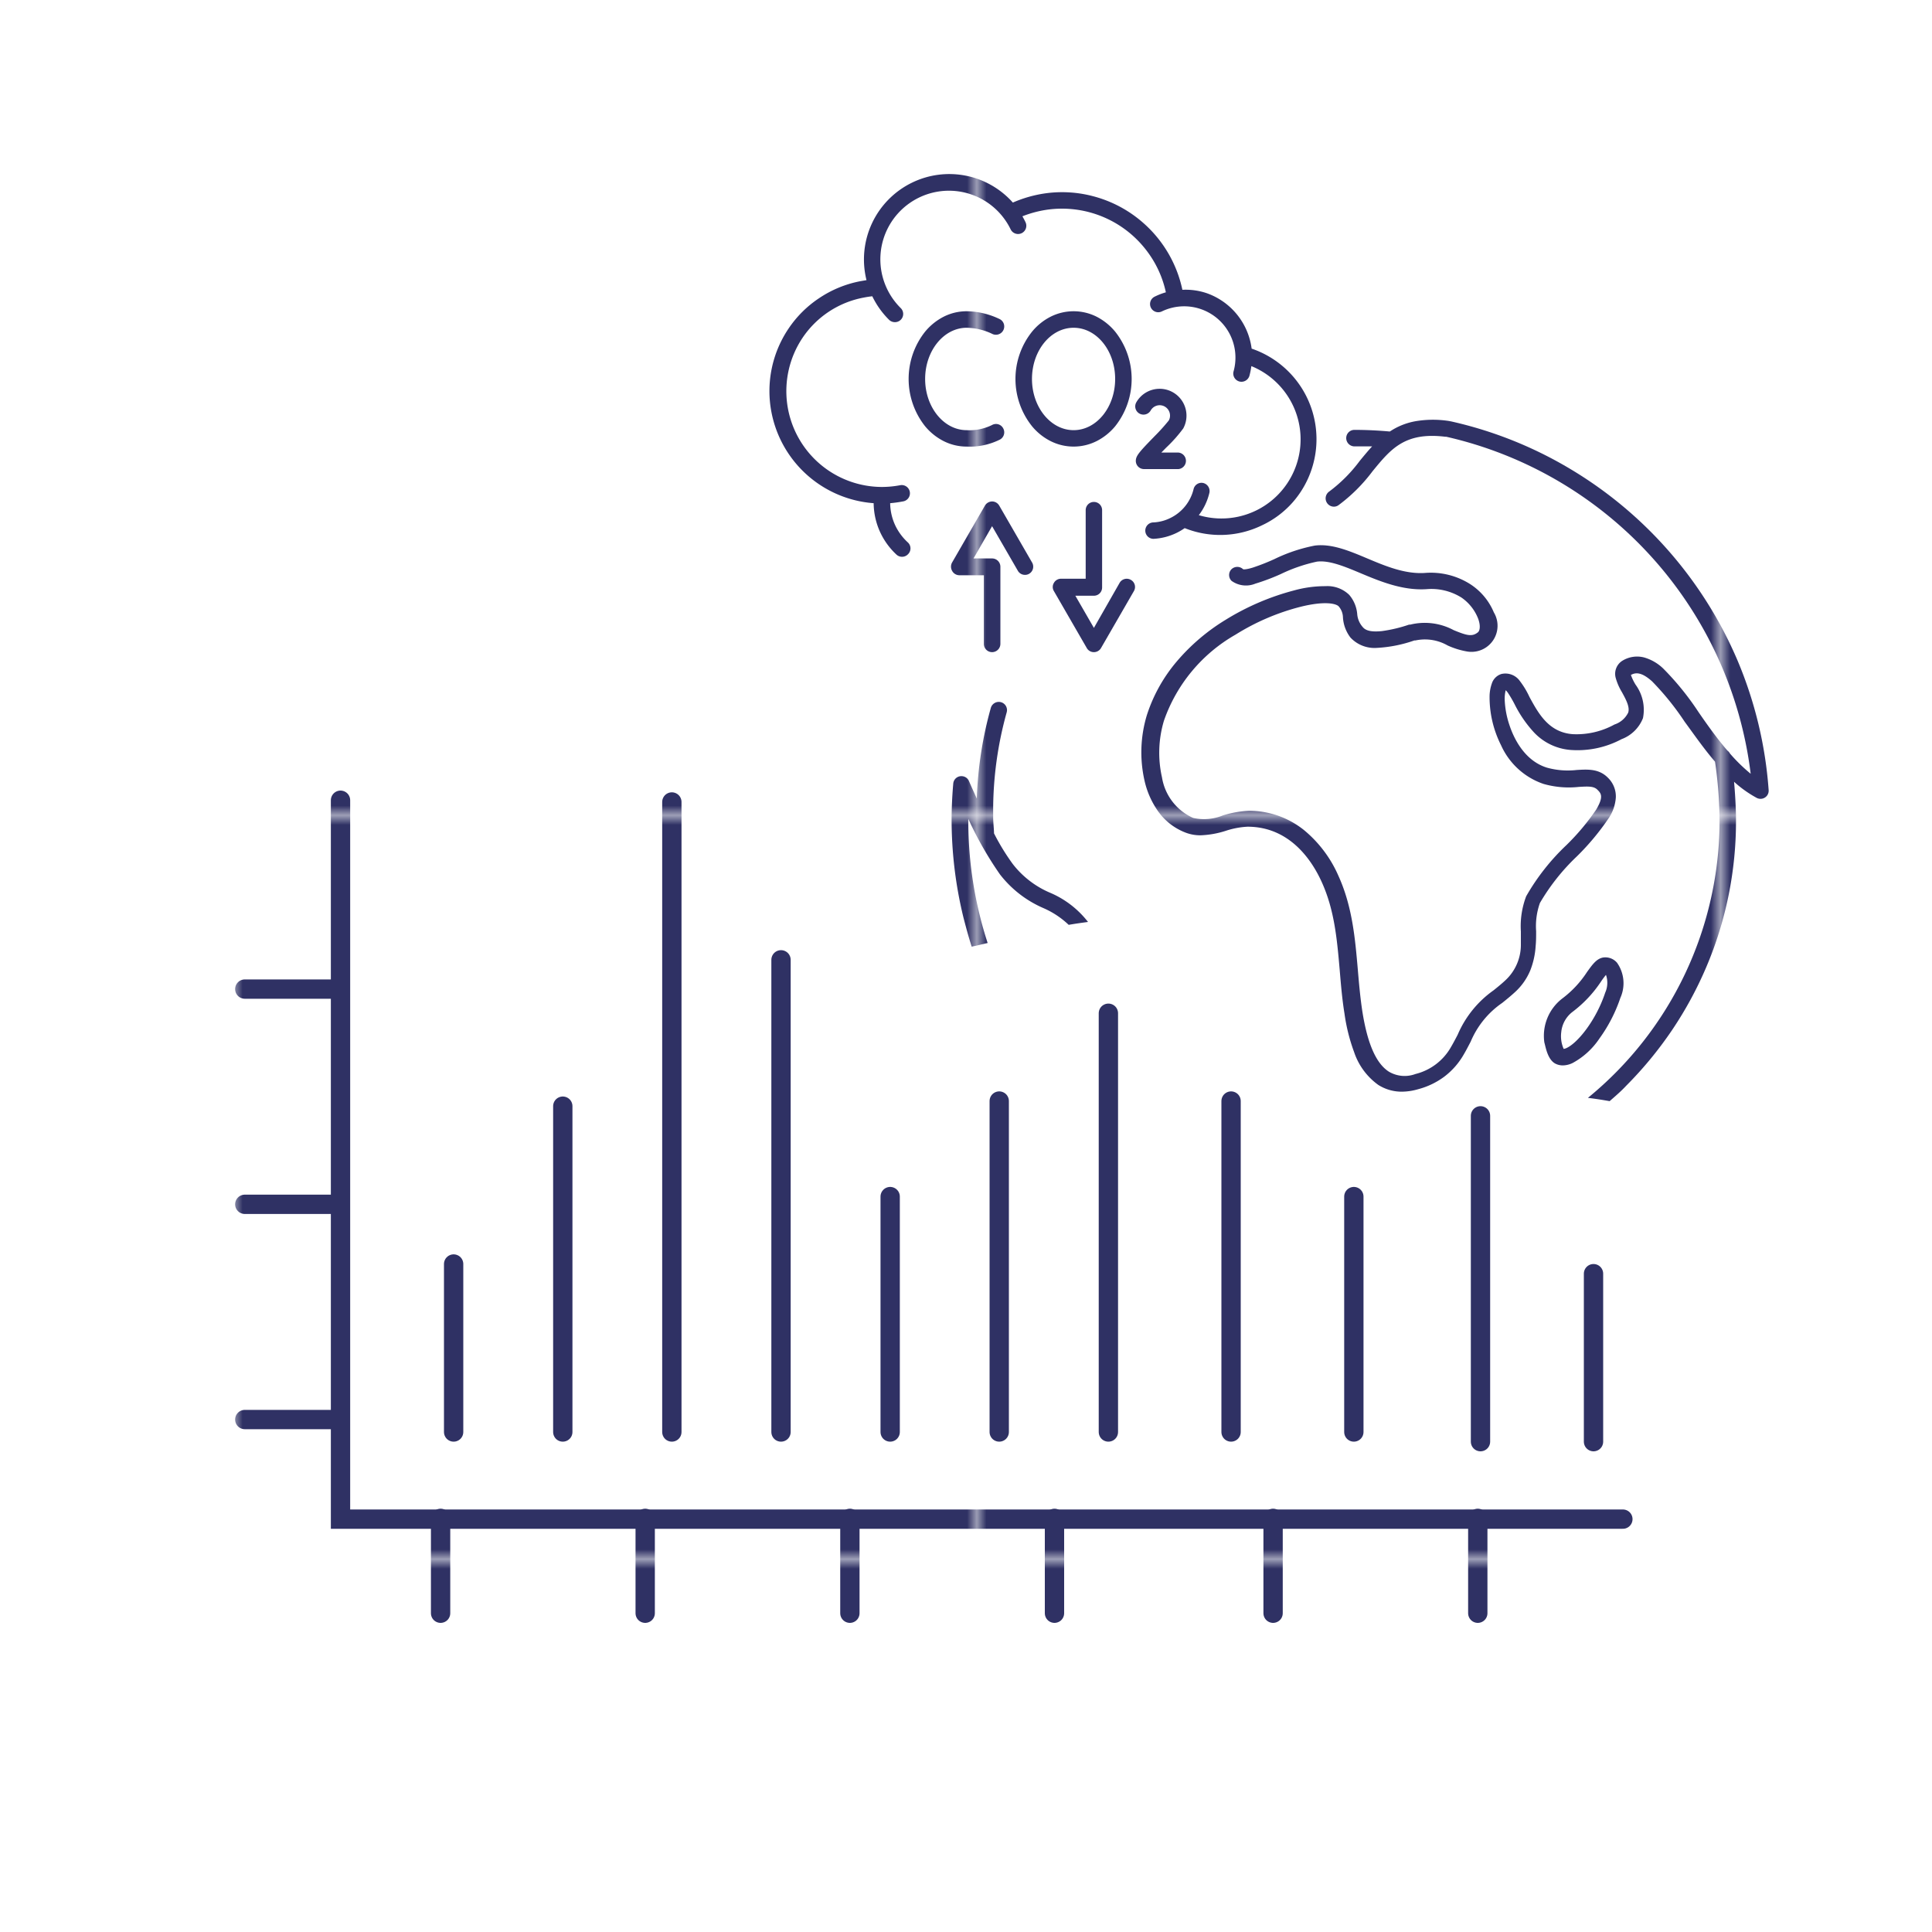 <svg xmlns="http://www.w3.org/2000/svg" xmlns:xlink="http://www.w3.org/1999/xlink" viewBox="0 0 200 200"><defs><style>.cls-1,.cls-4{fill:none;}.cls-2{fill:#2f3164;}.cls-3{fill:url(#New_Pattern_Swatch_8);}.cls-4{stroke-linecap:round;stroke-miterlimit:10;stroke-width:2px;stroke:url(#New_Pattern_Swatch_8);}</style><pattern id="New_Pattern_Swatch_8" data-name="New Pattern Swatch 8" width="76.48" height="76.48" patternTransform="translate(24.61 7.9)" patternUnits="userSpaceOnUse" viewBox="0 0 76.48 76.48"><rect class="cls-1" width="76.48" height="76.48"/><rect class="cls-2" width="76.48" height="76.48"/></pattern></defs><g id="_61_-_73" data-name="61 - 73"><g id="Layer_68" data-name="Layer 68"><path class="cls-3" d="M92.71,54.46a5.57,5.57,0,0,1-.56-2.37,13.07,13.07,0,0,0,1.36-.19.85.85,0,1,0-.33-1.67,10.27,10.27,0,0,1-1.9.18A9.92,9.92,0,0,1,83.06,35a9.79,9.79,0,0,1,6.33-4.19c.3-.06.61-.11.91-.14l0,0a8.76,8.76,0,0,0,1.74,2.44.86.86,0,0,0,.6.24.85.85,0,0,0,.6-1.46,7.1,7.1,0,1,1,11.38-8.15.85.85,0,1,0,1.54-.74c-.1-.21-.21-.41-.32-.61a11.49,11.49,0,0,1,2.48-.67,11,11,0,0,1,8.94,2.67,11.19,11.19,0,0,1,1.86,2.15,10.82,10.82,0,0,1,1.57,3.72,6.88,6.88,0,0,0-1.14.44.85.85,0,1,0,.74,1.53,5.31,5.31,0,0,1,7.41,6.21.85.85,0,0,0,.82,1.08.86.86,0,0,0,.82-.62,7.63,7.63,0,0,0,.2-1,8.19,8.19,0,0,1-5.44,15.43,6.11,6.11,0,0,0,1.1-2.33.86.86,0,0,0-.64-1,.84.84,0,0,0-1,.63,4.5,4.5,0,0,1-2.42,3,4.4,4.4,0,0,1-1.73.45.85.85,0,0,0,0,1.7h0a6.16,6.16,0,0,0,2.38-.61,5.93,5.93,0,0,0,.85-.5,9.87,9.87,0,0,0,8-.29A9.75,9.75,0,0,0,133.82,52a9.91,9.91,0,0,0,1.48-10.84,9.91,9.91,0,0,0-5.73-5.07,7.05,7.05,0,0,0-4.65-5.74A6.82,6.82,0,0,0,122.4,30a12.71,12.71,0,0,0-4-6.88,12.7,12.7,0,0,0-5.29-2.82,12.53,12.53,0,0,0-5-.27,13,13,0,0,0-3.26.94,8.81,8.81,0,0,0-10.42-2.07A8.84,8.84,0,0,0,89.7,29l-.64.11a11.54,11.54,0,0,0-4.27,1.76A11.42,11.42,0,0,0,81.64,34a11.57,11.57,0,0,0-1.77,8.72,11.65,11.65,0,0,0,10.57,9.37,7.36,7.36,0,0,0,.73,3.12,7.45,7.45,0,0,0,1.64,2.21A.85.85,0,0,0,94,57.37a.84.84,0,0,0,0-1.2A5.75,5.75,0,0,1,92.71,54.46Z"/><path class="cls-3" d="M113.53,45.66a6.06,6.06,0,0,0,1.91-1.53,7.88,7.88,0,0,0,0-9.8,6.1,6.1,0,0,0-1.91-1.54,5.3,5.3,0,0,0-4.78,0,6,6,0,0,0-1.91,1.54,7.84,7.84,0,0,0,0,9.8,6,6,0,0,0,1.91,1.53,5.3,5.3,0,0,0,4.78,0Zm-6.7-6.43c0-2.93,1.93-5.3,4.31-5.3s4.3,2.37,4.3,5.3-1.93,5.3-4.3,5.3S106.83,42.15,106.83,39.23Z"/><path class="cls-3" d="M103.52,45.5a.85.85,0,0,0,.33-1.16.84.84,0,0,0-1.16-.34,5.26,5.26,0,0,1-2.62.53c-2.37,0-4.3-2.38-4.3-5.3s1.93-5.3,4.3-5.3a6.33,6.33,0,0,1,2.68.65.86.86,0,0,0,1.13-.43.85.85,0,0,0-.42-1.13,8.05,8.05,0,0,0-3.39-.8,5.26,5.26,0,0,0-2.39.57,6.1,6.1,0,0,0-1.91,1.54,7.88,7.88,0,0,0,0,9.8,6.06,6.06,0,0,0,1.91,1.53,5.26,5.26,0,0,0,2.39.57A7,7,0,0,0,103.52,45.5Z"/><path class="cls-3" d="M119.52,45.16c-1.57,1.61-1.91,2-1.94,2.5a.85.85,0,0,0,.85.9H122a.86.86,0,0,0,0-1.71h-1.78l.49-.5a14.7,14.7,0,0,0,1.78-2l0,0a2.78,2.78,0,0,0-4.86-2.7.85.85,0,0,0,.32,1.16.86.86,0,0,0,1.17-.32,1.07,1.07,0,0,1,2,.52,1,1,0,0,1-.13.52A20.18,20.18,0,0,1,119.52,45.16Z"/><path class="cls-3" d="M99.3,59.55h2.55v7.11a.85.85,0,0,0,.85.85.86.86,0,0,0,.86-.85v-8a.86.86,0,0,0-.86-.85h-1.92l1.92-3.34,2.67,4.62a.84.84,0,0,0,.74.42.8.8,0,0,0,.42-.11.85.85,0,0,0,.31-1.17l-3.4-5.89a.86.86,0,0,0-.74-.43.88.88,0,0,0-.74.43l-3.4,5.89a.88.88,0,0,0,0,.86A.86.86,0,0,0,99.3,59.55Z"/><path class="cls-3" d="M112.5,67.08a.84.84,0,0,0,.74.43.85.85,0,0,0,.74-.43l3.4-5.89a.84.84,0,0,0-.31-1.16.85.85,0,0,0-1.17.31L113.24,65l-1.92-3.33h1.92a.85.85,0,0,0,.85-.86V52.81a.85.85,0,1,0-1.7,0v7.1h-2.55a.84.84,0,0,0-.74.43.81.81,0,0,0,0,.85Z"/><path class="cls-3" d="M100.59,98l1.65-.38a40.76,40.76,0,0,1-2-12.66v-.19a36.68,36.68,0,0,0,3.27,5.74A11.41,11.41,0,0,0,108,94a9,9,0,0,1,2.63,1.74c.67-.12,1.33-.21,2-.3a9.82,9.82,0,0,0-3.87-3,9.64,9.64,0,0,1-3.92-3h0a23.19,23.19,0,0,1-1.94-3.17c0-.43-.09-1.18-.09-1.66,0-.25,0-.47,0-.62a37.88,37.88,0,0,1,1.4-10.24.85.85,0,0,0-.59-1.06.86.86,0,0,0-1.05.59,39.6,39.6,0,0,0-1.45,9.39c-.48-1.05-.8-1.78-.81-1.81a.84.84,0,0,0-.71-.51h0a.84.84,0,0,0-.92.77c-.11,1.26-.17,2.54-.17,3.81A42.72,42.72,0,0,0,99.74,95C100,96,100.27,97,100.59,98Z"/><path class="cls-3" d="M179.88,68.4a42.46,42.46,0,0,0-17.27-19.82,41.92,41.92,0,0,0-12.36-4.95l-.26-.05a10.8,10.8,0,0,0-3.31,0,7,7,0,0,0-2.52.91l-.29.18c-1.21-.11-2.44-.17-3.66-.17a.85.85,0,0,0-.85.85.86.86,0,0,0,.85.86c.61,0,1.22,0,1.83,0-.45.49-.87,1-1.28,1.5a15.4,15.4,0,0,1-3.17,3.18.86.86,0,0,0,.49,1.56.82.82,0,0,0,.49-.16,17.1,17.1,0,0,0,3.51-3.5c1.87-2.28,3.32-4.09,7.52-3.58h.11A40.89,40.89,0,0,1,181.23,80.1,17.46,17.46,0,0,1,179.08,78a.83.83,0,0,0-.26-.3c-1.08-1.26-2.08-2.66-3-4a28.94,28.94,0,0,0-3.62-4.47,4.71,4.71,0,0,0-2-1.17,2.9,2.9,0,0,0-2.3.37l0,0a1.6,1.6,0,0,0-.63,1.79,5.9,5.9,0,0,0,.63,1.43c.41.75.84,1.53.65,2.12A2.42,2.42,0,0,1,167.13,75a8.15,8.15,0,0,1-4.33,1c-2.48-.19-3.54-2.14-4.47-3.85a8.66,8.66,0,0,0-1-1.66,1.83,1.83,0,0,0-1.9-.72,1.51,1.51,0,0,0-1,1,4.13,4.13,0,0,0-.23,1.38,11.07,11.07,0,0,0,1.19,5,7.44,7.44,0,0,0,4.39,4,9.57,9.57,0,0,0,3.66.31c1-.06,1.55-.08,1.92.29s.69.69-.13,2.07a24,24,0,0,1-3.09,3.68,22.91,22.91,0,0,0-4.15,5.28,8.71,8.71,0,0,0-.55,3.65c0,.49,0,1,0,1.38a5,5,0,0,1-1.55,3.62c-.4.38-.83.73-1.28,1.09a10.84,10.84,0,0,0-3.71,4.59c-.23.44-.45.86-.69,1.27a5.83,5.83,0,0,1-3.68,2.8,3.2,3.2,0,0,1-2.75-.24c-1.32-.84-2.22-2.88-2.75-6.24-.22-1.44-.35-2.91-.47-4.34-.28-3.2-.56-6.5-2-9.68a12.75,12.75,0,0,0-3.57-4.75,9.1,9.1,0,0,0-5.68-2,10.62,10.62,0,0,0-2.71.48,5.17,5.17,0,0,1-3.09.26,5.56,5.56,0,0,1-3.22-4.19,11.55,11.55,0,0,1,.2-5.87,16.49,16.49,0,0,1,7.41-8.91h0a23.71,23.71,0,0,1,6.67-2.87c2.61-.66,3.74-.33,4-.07a1.8,1.8,0,0,1,.45,1.1A3.79,3.79,0,0,0,139.8,66a3.4,3.4,0,0,0,2.72,1.07,13.89,13.89,0,0,0,3.89-.77l.11,0a4.72,4.72,0,0,1,3.34.52,8.27,8.27,0,0,0,2,.62,2.7,2.7,0,0,0,2.78-4.05,6.42,6.42,0,0,0-2.46-2.93,7.61,7.61,0,0,0-4.66-1.15c-2.06.14-4.08-.7-6-1.51s-3.7-1.54-5.42-1.32a16.84,16.84,0,0,0-4.18,1.4,22.17,22.17,0,0,1-2.24.88c-.75.23-1,.18-1,.16a.87.87,0,0,0-1.19,0,.85.85,0,0,0,0,1.21,2.55,2.55,0,0,0,2.46.29,21.73,21.73,0,0,0,2.65-1,16.54,16.54,0,0,1,3.73-1.28c1.27-.16,2.86.5,4.55,1.21,2,.84,4.34,1.8,6.79,1.64a5.88,5.88,0,0,1,3.62.87A4.74,4.74,0,0,1,153,64c.28.72.21,1.27,0,1.45-.61.5-1.18.33-2.52-.22a6.31,6.31,0,0,0-4.49-.57l-.12,0a14.86,14.86,0,0,1-2.81.67c-1,.1-1.66,0-2-.43a2.28,2.28,0,0,1-.56-1.32,3.5,3.5,0,0,0-.83-2,3.23,3.23,0,0,0-2.45-.9,12,12,0,0,0-3.22.43,26,26,0,0,0-7.17,3.08,20.83,20.83,0,0,0-5,4.27,16.26,16.26,0,0,0-3.11,5.58,13.27,13.27,0,0,0-.24,6.77,8.8,8.8,0,0,0,1.44,3.22,6.19,6.19,0,0,0,2.86,2.18,4.25,4.25,0,0,0,1.51.26,9.65,9.65,0,0,0,2.62-.47,8.55,8.55,0,0,1,2.23-.42h0c4.46,0,6.74,3.62,7.7,5.76,1.31,2.9,1.57,5.92,1.85,9.12.12,1.45.25,3,.49,4.46a18.93,18.93,0,0,0,1,4,6.85,6.85,0,0,0,2.5,3.39,4.51,4.51,0,0,0,2.44.7,6.17,6.17,0,0,0,1.7-.26,7.88,7.88,0,0,0,2.7-1.3,7.62,7.62,0,0,0,2-2.28c.26-.44.5-.91.73-1.35a9.16,9.16,0,0,1,3.26-4c.46-.37.94-.76,1.39-1.18a6.32,6.32,0,0,0,1.52-2.2,8.25,8.25,0,0,0,.55-2.51c.05-.5.05-1,.05-1.53a7.17,7.17,0,0,1,.39-2.92,21.76,21.76,0,0,1,3.84-4.84,25.67,25.67,0,0,0,3.32-4,4.39,4.39,0,0,0,.7-2.08,2.69,2.69,0,0,0-.83-2.06c-.93-.94-2.11-.86-3.24-.79a8.07,8.07,0,0,1-3.05-.24c-2.35-.72-3.45-3.07-3.89-4.4a9.32,9.32,0,0,1-.49-2.55,3.62,3.62,0,0,1,.1-1.07,2,2,0,0,1,.23.27,12.43,12.43,0,0,1,.69,1.18,12.57,12.57,0,0,0,2,2.91,5.82,5.82,0,0,0,3.87,1.83,9.68,9.68,0,0,0,5.2-1.12,3.82,3.82,0,0,0,2.22-2.18,4.41,4.41,0,0,0-.77-3.47,5.36,5.36,0,0,1-.48-1c.48-.26,1.08-.33,2.19.66a28.22,28.22,0,0,1,3.38,4.19c1,1.36,2,2.81,3.14,4.13a45.16,45.16,0,0,1,.47,6.08,37.09,37.09,0,0,1-13.63,28.72c.76.09,1.51.21,2.25.34.59-.52,1.16-1,1.71-1.59a39.59,39.59,0,0,0,4.74-5.75,39,39,0,0,0,3.58-6.6,38.54,38.54,0,0,0,3.05-15.12c0-1.24-.09-2.75-.2-4a12,12,0,0,0,2.33,1.66.85.85,0,0,0,1.1-.25v0h0a.85.85,0,0,0,.15-.55A42.25,42.25,0,0,0,179.88,68.4Z"/><path class="cls-3" d="M161.1,110.15a1.7,1.7,0,0,0,.7.14,2.41,2.41,0,0,0,1-.25,7.81,7.81,0,0,0,2.77-2.53,15.71,15.71,0,0,0,2.17-4.21,3.69,3.69,0,0,0-.34-3.63,1.58,1.58,0,0,0-1.49-.54h0c-.65.14-1.06.71-1.62,1.49a10.77,10.77,0,0,1-2.53,2.72,4.87,4.87,0,0,0-1.89,4.57C160,108.34,160.2,109.77,161.1,110.15Zm.52-3.3a3,3,0,0,1,1.19-2.12,12.7,12.7,0,0,0,2.92-3.11,8.5,8.5,0,0,1,.52-.7,2.49,2.49,0,0,1-.08,1.84c-.94,2.84-2.83,5.19-4,5.73a1,1,0,0,1-.3.09A3.26,3.26,0,0,1,161.62,106.85Z"/><line class="cls-4" x1="46.96" y1="148.24" x2="46.96" y2="130.85"/><line class="cls-4" x1="164.96" y1="149.24" x2="164.96" y2="131.85"/><line class="cls-4" x1="58.26" y1="148.24" x2="58.26" y2="114.51"/><line class="cls-4" x1="153.26" y1="149.24" x2="153.26" y2="115.51"/><line class="cls-4" x1="69.55" y1="148.24" x2="69.55" y2="83.02"/><line class="cls-4" x1="80.85" y1="148.24" x2="80.85" y2="99.36"/><line class="cls-4" x1="92.15" y1="148.24" x2="92.15" y2="123.87"/><line class="cls-4" x1="140.15" y1="148.24" x2="140.15" y2="123.87"/><line class="cls-4" x1="103.44" y1="148.24" x2="103.44" y2="113.98"/><line class="cls-4" x1="127.44" y1="148.24" x2="127.44" y2="113.98"/><line class="cls-4" x1="114.74" y1="148.24" x2="114.74" y2="104.89"/><polyline class="cls-4" points="168 157.26 35.25 157.26 35.25 82.84"/><line class="cls-4" x1="25.34" y1="102.39" x2="35.16" y2="102.39"/><line class="cls-4" x1="25.34" y1="124.67" x2="35.16" y2="124.67"/><line class="cls-4" x1="25.34" y1="146.95" x2="35.16" y2="146.95"/><line class="cls-4" x1="45.61" y1="167" x2="45.61" y2="157.18"/><line class="cls-4" x1="66.79" y1="167" x2="66.79" y2="157.18"/><line class="cls-4" x1="87.98" y1="167" x2="87.98" y2="157.18"/><line class="cls-4" x1="109.16" y1="167" x2="109.16" y2="157.18"/><line class="cls-4" x1="131.79" y1="167" x2="131.79" y2="157.18"/><line class="cls-4" x1="152.98" y1="167" x2="152.98" y2="157.18"/></g></g></svg>
